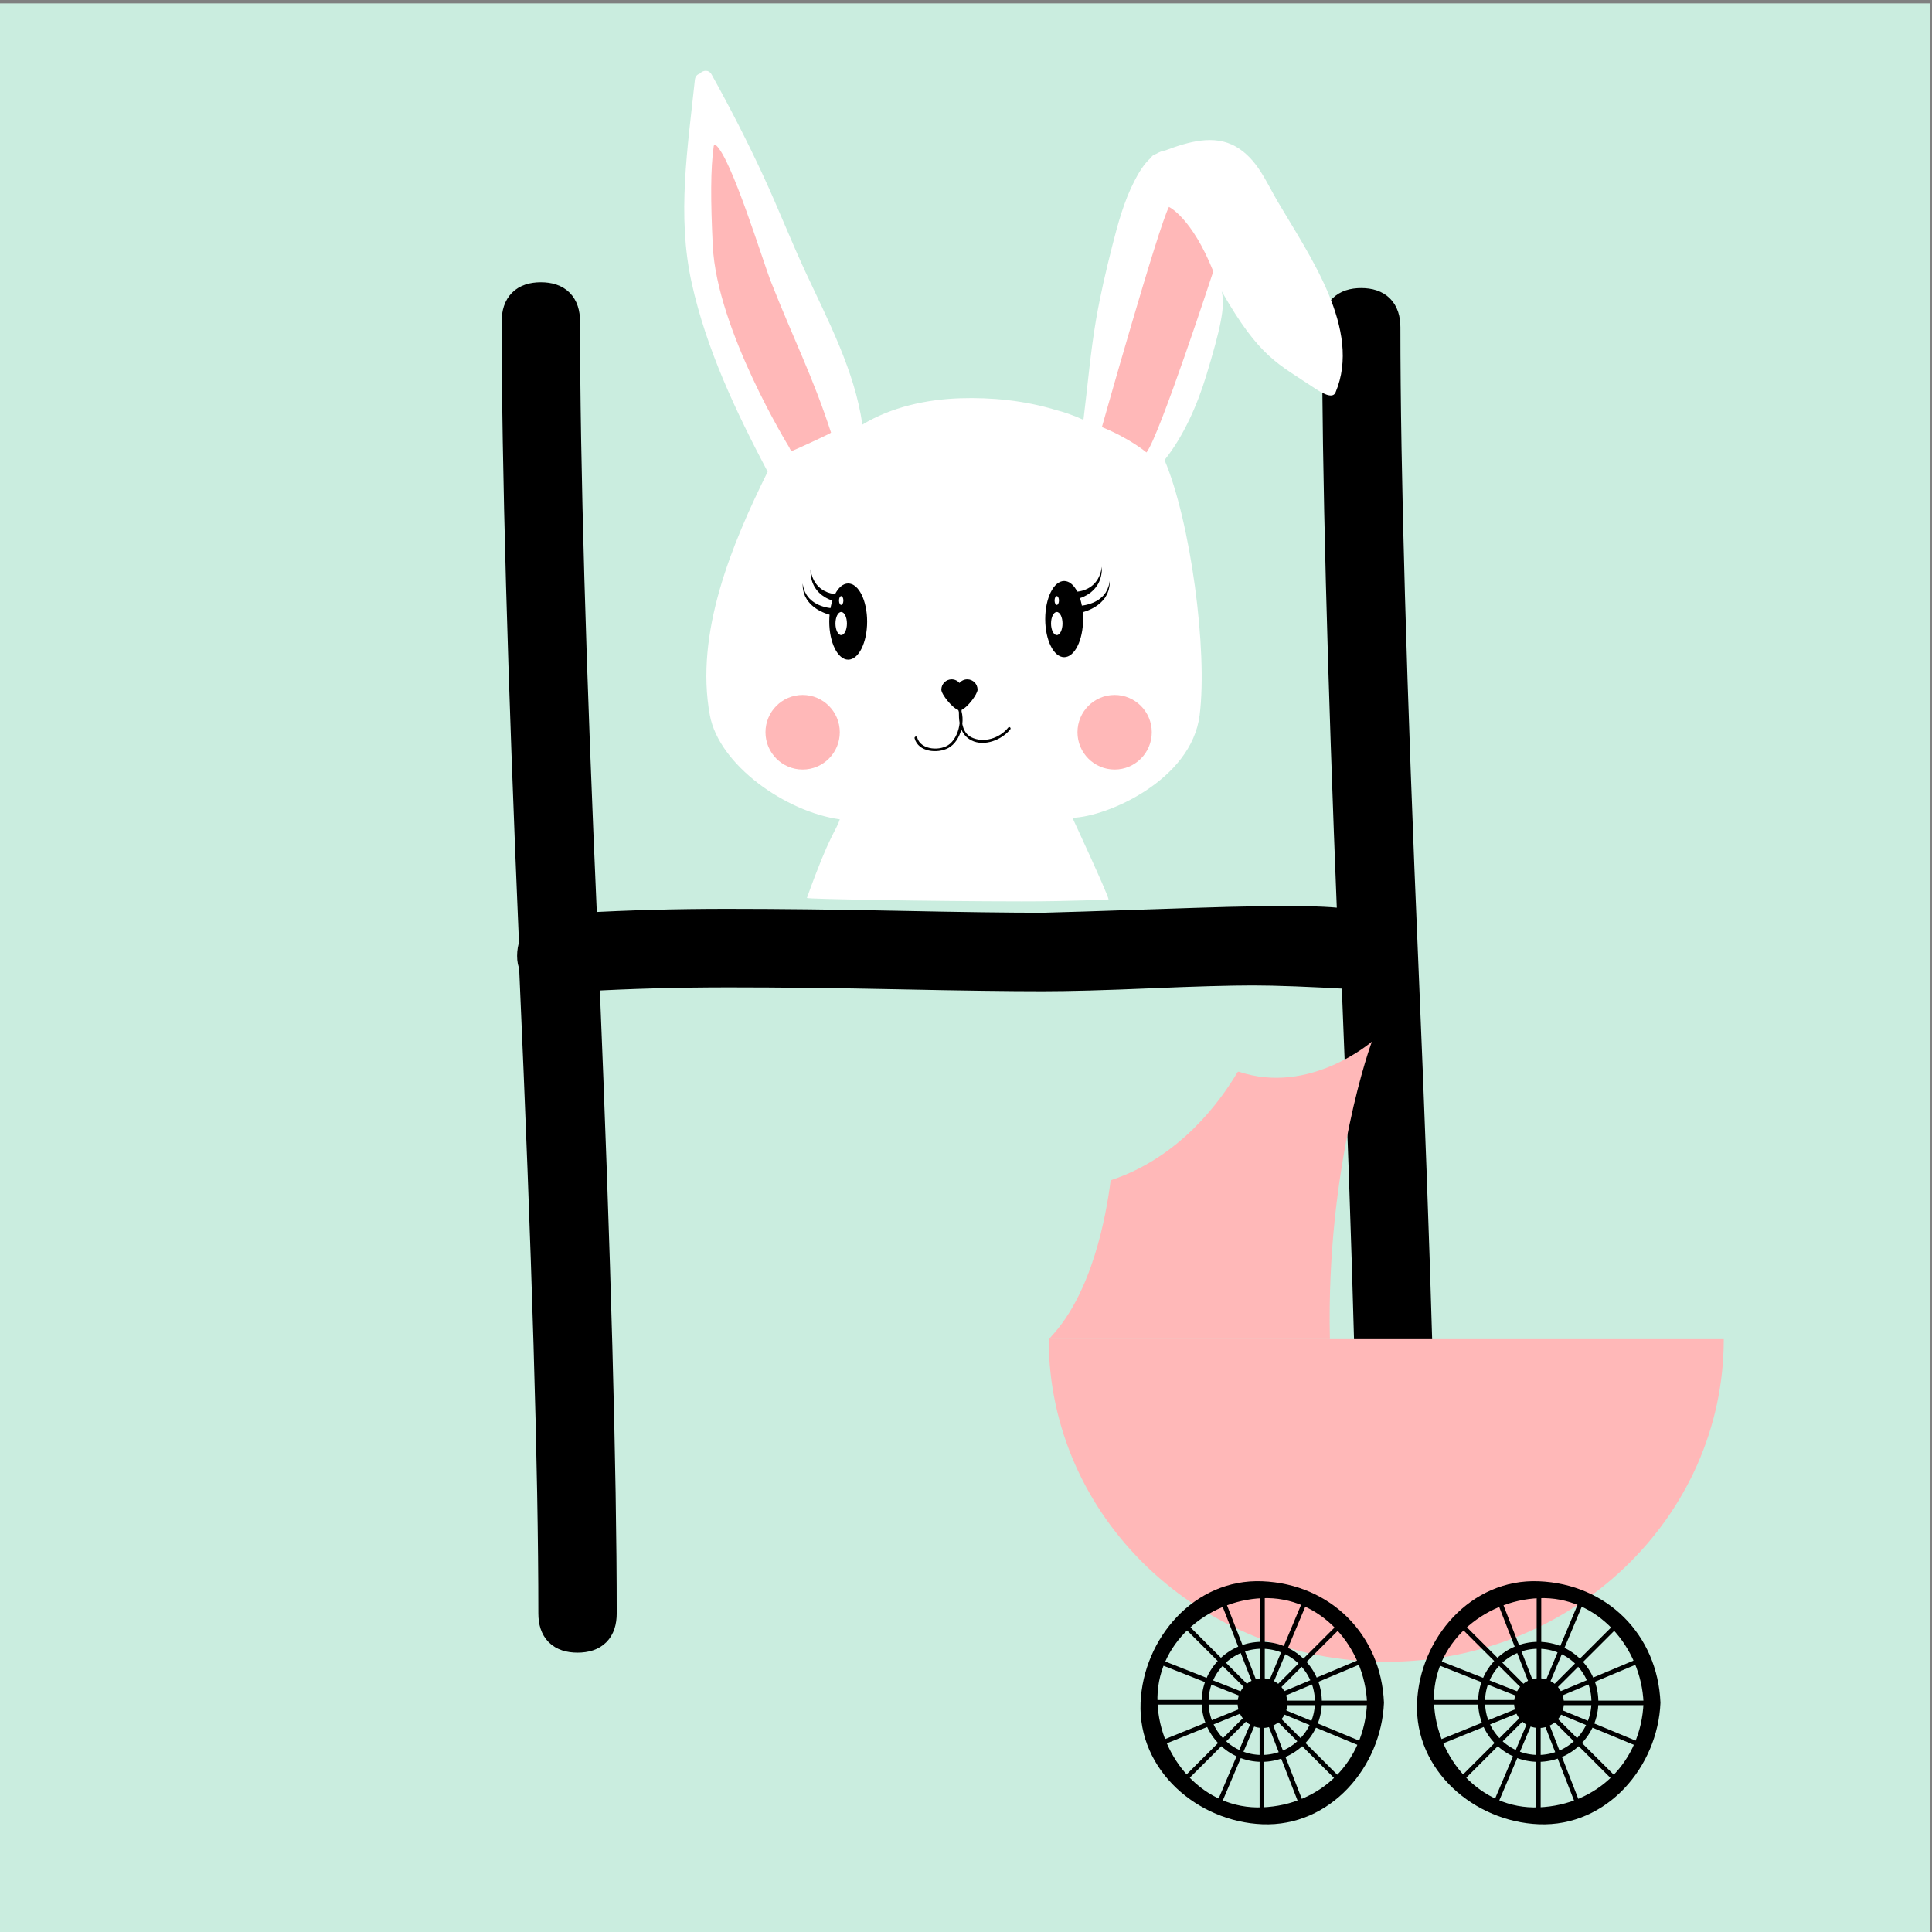 <?xml version="1.0" encoding="UTF-8" standalone="no"?>
<!DOCTYPE svg PUBLIC "-//W3C//DTD SVG 1.1//EN" "http://www.w3.org/Graphics/SVG/1.1/DTD/svg11.dtd">
<svg width="100%" height="100%" viewBox="0 0 50 50" version="1.1" xmlns="http://www.w3.org/2000/svg" xmlns:xlink="http://www.w3.org/1999/xlink" xml:space="preserve" xmlns:serif="http://www.serif.com/" style="fill-rule:evenodd;clip-rule:evenodd;stroke-linecap:round;stroke-linejoin:round;stroke-miterlimit:2;">
    <rect x="0" y="0" width="50" height="50" fill="#808080" stroke="none"/>
    <g id="Artboard1" transform="matrix(0.026,0,0,0.463,0.487,-94.285)">
        <rect x="-18.729" y="203.828" width="1921.36" height="108.091" style="fill:none;"/>
        <clipPath id="_clip1">
            <rect x="-18.729" y="203.828" width="1921.36" height="108.091"/>
        </clipPath>
        <g clip-path="url(#_clip1)">
            <g transform="matrix(38.427,0,0,2.162,-31969.1,152.705)">
                <rect x="776.843" y="-0.929" width="339.213" height="98.424" style="fill:rgb(202,237,223);"/>
            </g>
            <g transform="matrix(38.427,0,0,2.162,-31969.1,159.19)">
                <path d="M867.366,29.022C867.366,32.722 867.524,38.289 867.841,45.722C868.157,53.156 868.316,58.722 868.316,62.422C868.316,62.856 868.099,63.072 867.666,63.072C867.232,63.072 867.016,62.856 867.016,62.422C867.016,58.722 866.866,53.172 866.566,45.772C865.399,45.706 864.516,45.672 863.916,45.672C863.316,45.672 862.424,45.697 861.241,45.747C860.057,45.797 859.132,45.822 858.466,45.822C857.599,45.822 856.357,45.806 854.741,45.772C853.124,45.739 851.657,45.722 850.341,45.722C849.024,45.722 847.782,45.756 846.616,45.822C846.916,53.089 847.066,58.572 847.066,62.272C847.066,62.706 846.849,62.922 846.416,62.922C845.982,62.922 845.766,62.706 845.766,62.272C845.766,58.572 845.599,52.989 845.266,45.522C845.232,45.456 845.216,45.372 845.216,45.272C845.216,45.172 845.232,45.072 845.266,44.972C844.966,37.939 844.816,32.572 844.816,28.872C844.816,28.439 845.032,28.222 845.466,28.222C845.899,28.222 846.116,28.439 846.116,28.872C846.116,32.539 846.266,37.756 846.566,44.522C847.732,44.456 848.974,44.422 850.291,44.422C851.607,44.422 853.082,44.439 854.716,44.472C856.349,44.506 857.599,44.522 858.466,44.522C858.599,44.522 859.907,44.481 862.391,44.397C864.874,44.314 866.232,44.339 866.466,44.472C866.199,37.839 866.066,32.689 866.066,29.022C866.066,28.589 866.282,28.372 866.716,28.372C867.149,28.372 867.366,28.589 867.366,29.022Z" style="fill-rule:nonzero;stroke:black;stroke-width:0.73px;"/>
            </g>
            <g id="nyuszi" transform="matrix(38.076,0,0,1.951,-31194.3,-240.564)">
                <g transform="matrix(0.03,0,0,0.033,827.112,216.294)">
                    <path d="M835.354,519.95C825.033,502.437 817.545,483.126 799.159,472.45C780.007,461.334 757.265,468.228 737.526,475.591C734.563,476.097 731.861,477.198 729.37,478.685C729.023,478.818 728.678,478.948 728.334,479.08C726.738,479.685 725.675,480.688 725.022,481.855C718.703,487.353 714.025,495.381 710.397,502.423C701.399,519.882 696.073,539.455 691.251,558.402C685.884,579.517 680.827,600.983 677.12,622.436C672.183,651.053 669.807,680.041 666.193,708.855C666.059,708.737 665.92,708.622 665.786,708.506C665.75,708.782 665.721,709.053 665.683,709.328C657.777,705.717 649.503,702.856 640.996,700.649C614.388,692.713 585.994,689.91 558.707,690.791C529.506,691.734 498.748,698.363 473.492,713.673C466.838,667.008 443.402,622.981 423.812,580.916C410.966,553.348 399.854,525.019 387.022,497.432C373.173,467.655 358.125,438.427 342.128,409.748C339.53,405.092 334.498,405.947 331.645,409.022C329.539,409.667 327.837,411.356 327.524,414.32C321.327,473.113 311.73,531.89 324.717,590.519C337.57,648.536 363.293,702.32 390.931,754.581C359.791,817.305 327.307,894.636 340.581,965.993C348.644,1009.34 406.804,1049.85 453.797,1056.36C450.414,1066.93 445.502,1068.01 425.134,1124.63C424.791,1125.59 534.674,1127.53 612.432,1127.58C655.31,1127.62 688.029,1125.9 688.029,1125.9C687.338,1121.04 656.533,1055.03 656.533,1055.03C686.766,1054.24 760.18,1022.31 767.363,965.993C774.532,909.795 759.459,797.608 736.784,744.435C753.161,724.04 765.299,696.975 773.331,670.495C785.237,631.261 790.025,610.784 786.564,597.933C819.85,655.938 835.699,660.69 867.595,682.072C878.507,689.387 883.978,689.965 885.791,685.697C908.906,631.261 863.067,566.98 835.354,519.95Z" style="fill:white;fill-rule:nonzero;"/>
                </g>
                <g transform="matrix(0.03,0,0,0.033,827.112,216.294)">
                    <path d="M477.632,884.661C477.632,902.931 470.244,917.743 461.13,917.743C452.019,917.743 444.629,902.931 444.629,884.661C444.629,866.39 452.019,851.578 461.13,851.578C470.244,851.578 477.632,866.39 477.632,884.661Z" style="fill-rule:nonzero;"/>
                </g>
                <g transform="matrix(0.03,0,0,0.033,827.112,216.294)">
                    <path d="M460.032,886.352C460.032,891.89 457.794,896.382 455.028,896.382C452.267,896.382 450.025,891.89 450.025,886.352C450.025,880.814 452.267,876.325 455.028,876.325C457.794,876.325 460.032,880.814 460.032,886.352Z" style="fill:white;fill-rule:nonzero;"/>
                </g>
                <g transform="matrix(0.03,0,0,0.033,827.112,216.294)">
                    <path d="M456.939,866.379C456.939,868.494 456.083,870.208 455.03,870.208C453.976,870.208 453.12,868.494 453.12,866.379C453.12,864.267 453.976,862.551 455.03,862.551C456.083,862.551 456.939,864.267 456.939,866.379Z" style="fill:white;fill-rule:nonzero;"/>
                </g>
                <g transform="matrix(0.03,0,0,0.033,827.112,216.294)">
                    <path d="M449.637,867.065C449.637,867.065 449.484,867.032 449.196,866.968C448.854,866.894 448.395,866.778 447.88,866.62C446.814,866.307 445.347,865.799 443.678,865.004C440.333,863.487 436.17,860.642 433.306,856.728C432.521,855.816 431.988,854.72 431.375,853.732C430.783,852.726 430.418,851.62 429.961,850.627C429.566,849.605 429.349,848.559 429.063,847.611C428.747,846.669 428.736,845.707 428.577,844.868C428.256,843.178 428.341,841.742 428.3,840.757C428.283,839.771 428.272,839.209 428.272,839.209C428.272,839.209 428.379,839.762 428.568,840.731C428.779,841.691 428.937,843.085 429.533,844.65C429.829,845.428 429.986,846.318 430.444,847.154C430.873,847.995 431.232,848.917 431.758,849.783C432.343,850.616 432.824,851.539 433.512,852.337C434.219,853.117 434.824,853.982 435.653,854.648C438.705,857.565 442.569,859.285 445.538,860.048C447.017,860.457 448.276,860.656 449.13,860.747C449.574,860.802 449.875,860.82 450.054,860.825C450.288,860.835 450.412,860.841 450.412,860.841L449.637,867.065Z" style="fill-rule:nonzero;"/>
                </g>
                <g transform="matrix(0.03,0,0,0.033,827.112,216.294)">
                    <path d="M448.265,879.446C448.32,879.45 447.551,879.339 446.379,879.051C445.211,878.788 443.6,878.31 441.704,877.651C440.772,877.267 439.744,876.938 438.707,876.426C437.656,875.964 436.57,875.433 435.483,874.803C433.287,873.608 431.102,872.025 429.143,870.222C428.216,869.249 427.217,868.379 426.473,867.283C426.08,866.765 425.69,866.251 425.304,865.743C424.963,865.203 424.675,864.636 424.368,864.102C424.078,863.558 423.757,863.047 423.514,862.511C423.309,861.958 423.106,861.417 422.911,860.89C422.719,860.368 422.533,859.86 422.352,859.369C422.246,858.857 422.143,858.364 422.045,857.889C421.876,856.936 421.639,856.091 421.583,855.316C421.549,854.541 421.52,853.865 421.497,853.309C421.449,852.208 421.423,851.578 421.423,851.578C421.423,851.578 421.547,852.198 421.765,853.279C421.872,853.813 422.002,854.464 422.152,855.208C422.323,855.945 422.685,856.734 422.984,857.605C423.145,858.035 423.312,858.484 423.485,858.949C423.729,859.382 423.979,859.829 424.235,860.288C424.49,860.743 424.75,861.21 425.018,861.687C425.318,862.142 425.69,862.566 426.029,863.016C426.383,863.456 426.713,863.919 427.093,864.351L428.358,865.564C429.148,866.425 430.185,867.062 431.113,867.782C433.09,869.095 435.204,870.176 437.302,870.919C438.336,871.323 439.362,871.636 440.349,871.896C441.313,872.202 442.278,872.344 443.132,872.554C444.879,872.867 446.338,873.063 447.345,873.127C448.342,873.21 448.826,873.195 448.88,873.204L448.265,879.446Z" style="fill-rule:nonzero;"/>
                </g>
                <g transform="matrix(0.03,0,0,0.033,827.112,216.294)">
                    <path d="M632.814,882.509C632.814,900.78 640.203,915.59 649.314,915.59C658.432,915.59 665.816,900.78 665.816,882.509C665.816,864.24 658.432,849.429 649.314,849.429C640.203,849.429 632.814,864.24 632.814,882.509Z" style="fill-rule:nonzero;"/>
                </g>
                <g transform="matrix(0.03,0,0,0.033,827.112,216.294)">
                    <path d="M660.033,858.69C660.033,858.69 660.157,858.684 660.392,858.673C660.571,858.668 660.871,858.65 661.316,858.596C662.171,858.504 663.431,858.305 664.908,857.898C667.876,857.135 671.742,855.415 674.794,852.497C675.624,851.83 676.229,850.966 676.937,850.185C677.623,849.388 678.104,848.465 678.69,847.63C679.215,846.765 679.575,845.845 680.004,845.002C680.462,844.166 680.619,843.278 680.916,842.5C681.512,840.933 681.669,839.541 681.88,838.579C682.068,837.611 682.176,837.057 682.176,837.057C682.176,837.057 682.165,837.62 682.147,838.605C682.106,839.59 682.192,841.027 681.871,842.716C681.712,843.555 681.701,844.517 681.386,845.459C681.1,846.408 680.882,847.454 680.485,848.476C680.028,849.469 679.665,850.574 679.072,851.58C678.459,852.57 677.926,853.666 677.142,854.577C674.276,858.491 670.111,861.334 666.768,862.852C665.098,863.647 663.631,864.156 662.565,864.468C662.05,864.626 661.589,864.742 661.248,864.816C660.962,864.88 660.808,864.913 660.808,864.913L660.033,858.69Z" style="fill-rule:nonzero;"/>
                </g>
                <g transform="matrix(0.03,0,0,0.033,827.112,216.294)">
                    <path d="M661.564,871.051C661.62,871.041 662.104,871.056 663.102,870.974C664.108,870.909 665.566,870.713 667.313,870.403C668.167,870.193 669.134,870.05 670.098,869.744C671.085,869.486 672.11,869.171 673.145,868.769C675.242,868.024 677.356,866.945 679.333,865.632C680.262,864.912 681.298,864.275 682.09,863.414L683.355,862.201C683.735,861.769 684.064,861.305 684.419,860.866C684.758,860.415 685.13,859.992 685.432,859.536C685.698,859.06 685.959,858.593 686.213,858.138C686.47,857.679 686.722,857.232 686.963,856.798C687.136,856.335 687.306,855.885 687.466,855.455C687.763,854.584 688.128,853.795 688.298,853.058C688.448,852.314 688.578,851.663 688.685,851.128C688.902,850.047 689.026,849.429 689.026,849.429C689.026,849.429 689,850.058 688.953,851.159C688.928,851.715 688.898,852.39 688.866,853.165C688.81,853.94 688.573,854.787 688.403,855.738C688.305,856.213 688.203,856.708 688.097,857.219C687.916,857.711 687.729,858.218 687.538,858.741C687.342,859.267 687.14,859.807 686.934,860.36C686.69,860.896 686.37,861.408 686.079,861.953C685.773,862.486 685.485,863.053 685.144,863.592C684.758,864.1 684.367,864.615 683.976,865.133C683.231,866.229 682.231,867.099 681.305,868.07C679.345,869.874 677.16,871.458 674.963,872.651C673.877,873.282 672.789,873.814 671.738,874.274C670.702,874.786 669.673,875.115 668.741,875.499C666.845,876.158 665.232,876.635 664.065,876.899C662.895,877.186 662.123,877.296 662.18,877.293L661.564,871.051Z" style="fill-rule:nonzero;"/>
                </g>
                <g transform="matrix(0.03,0,0,0.033,827.112,216.294)">
                    <path d="M600.591,976.667C593.24,985.951 579.04,990.559 568.147,984.979C563.647,982.669 561.529,978.371 560.577,973.575C561.009,969.803 560.8,966.026 559.897,962.626C559.908,962.2 559.92,961.773 559.936,961.356C565.247,959.159 573.86,947.519 573.86,943.797C573.86,938.845 569.842,934.826 564.889,934.826C562.161,934.826 559.722,936.048 558.071,937.969C556.429,936.048 553.99,934.826 551.263,934.826C546.308,934.826 542.288,938.845 542.288,943.797C542.288,947.772 551.682,959.58 557.047,961.444C557.245,961.996 557.429,962.555 557.578,963.131C557.54,966.372 557.672,969.643 558.22,972.746C557.523,979.758 554.502,986.763 549.777,990.788C541.949,997.462 524.222,996.374 521.195,985.23C520.799,983.768 518.589,984.573 518.984,986.029C522.224,997.969 538.86,999.483 548.343,994.445C554.036,991.415 557.96,985.117 559.735,978.191C561.326,982.122 564.009,985.494 568.449,987.77C579.604,993.491 595.099,987.385 602.371,978.203C603.308,977.014 601.53,975.48 600.591,976.667Z" style="fill-rule:nonzero;"/>
                </g>
                <g transform="matrix(0.03,0,0,0.033,827.112,216.294)">
                    <path d="M725.665,980.747C725.665,998.626 711.171,1013.12 693.291,1013.12C675.414,1013.12 660.919,998.626 660.919,980.747C660.919,962.867 675.414,948.372 693.291,948.372C711.171,948.372 725.665,962.867 725.665,980.747Z" style="fill:rgb(255,184,184);fill-rule:nonzero;"/>
                </g>
                <g transform="matrix(0.03,0,0,0.033,827.112,216.294)">
                    <path d="M453.797,980.747C453.797,998.626 439.301,1013.12 421.423,1013.12C403.545,1013.12 389.049,998.626 389.049,980.747C389.049,962.867 403.545,948.372 421.423,948.372C439.301,948.372 453.797,962.867 453.797,980.747Z" style="fill:rgb(255,184,184);fill-rule:nonzero;"/>
                </g>
                <g transform="matrix(0.03,0,0,0.033,827.112,216.294)">
                    <path d="M446.171,720.603C430.383,672.135 414.138,640.938 393.96,590.008C386.493,571.17 359.611,482.85 345.886,471.079C345.23,470.515 344.093,470.86 343.962,471.756C341.112,491.482 341.218,519.458 343.113,558.311C346.671,631.485 409.822,733.486 409.852,733.563C410.072,734.188 410.423,735.059 410.952,735.673C411.191,736.201 411.795,736.588 412.449,736.375C412.476,736.373 412.501,736.383 412.532,736.378C413.183,736.291 446.376,721.234 446.171,720.603Z" style="fill:rgb(255,184,184);fill-rule:nonzero;"/>
                </g>
                <g transform="matrix(0.03,0,0,0.033,827.112,216.294)">
                    <path d="M682.2,715.802C682.2,715.802 731.385,542.102 740.614,524.668C740.614,524.668 760.468,533.734 779.255,580.619C779.255,580.619 732.058,724.518 721.011,737.848C721.011,737.848 707.269,726.019 682.2,715.802Z" style="fill:rgb(255,184,184);fill-rule:nonzero;"/>
                </g>
                <g transform="matrix(0.03,0,0,0.033,827.112,216.294)">
                    <path d="M647.88,886.352C647.88,891.89 645.643,896.382 642.876,896.382C640.114,896.382 637.873,891.89 637.873,886.352C637.873,880.814 640.114,876.325 642.876,876.325C645.643,876.325 647.88,880.814 647.88,886.352Z" style="fill:white;fill-rule:nonzero;"/>
                </g>
                <g transform="matrix(0.03,0,0,0.033,827.112,216.294)">
                    <path d="M644.787,866.379C644.787,868.494 643.931,870.208 642.878,870.208C641.824,870.208 640.968,868.494 640.968,866.379C640.968,864.267 641.824,862.551 642.878,862.551C643.931,862.551 644.787,864.267 644.787,866.379Z" style="fill:white;fill-rule:nonzero;"/>
                </g>
            </g>
            <g transform="matrix(21.806,0,0,1.111,-17305.9,-16.224)">
                <g transform="matrix(0.259,0,0,0.285,837.112,169.789)">
                    <path d="M13.627,335.03C13.627,366.484 40.261,391.986 73.116,391.986C105.969,391.986 132.603,366.484 132.603,335.03L13.627,335.03Z" style="fill:rgb(255,184,184);fill-rule:nonzero;"/>
                </g>
                <g transform="matrix(0.259,0,0,0.285,837.112,169.789)">
                    <path d="M63.185,335.03L13.627,335.03C13.644,334.861 14.076,334.696 14.098,334.526C21.313,326.782 23.772,313.218 24.543,307.003C24.55,306.991 24.557,306.98 24.565,306.971C36.66,302.989 43.842,293.104 46.911,287.884C46.97,287.856 47.03,287.823 47.091,287.795C59.628,292.049 70.585,282.503 70.585,282.503C70.585,282.503 62.491,304.265 63.185,335.03Z" style="fill:rgb(255,184,184);fill-rule:nonzero;"/>
                </g>
                <g transform="matrix(0.259,0,0,0.285,837.112,169.789)">
                    <path d="M119.765,398.834L101.992,398.834L118.392,391.938L118.079,391.192L101.747,398.061L114.291,385.519L113.72,384.947L101.192,397.479L108.051,381.119L107.306,380.804L100.435,397.192L100.435,379.403L99.628,379.403L99.628,397.027L93.227,380.586L92.474,380.881L98.952,397.514L86.313,384.875L85.742,385.446L98.345,398.046L81.753,391.482L81.46,392.231L97.877,398.73L80.199,398.73L80.199,399.535L97.898,399.535L81.477,406.194L81.78,406.943L98.262,400.258L85.672,412.851L86.242,413.422L98.754,400.906L91.839,417.217L92.582,417.534L99.526,401.153L99.526,418.964L100.333,418.964L100.333,401.346L106.723,417.788L107.473,417.495L101.004,400.851L113.646,413.494L114.217,412.924L101.675,400.381L118.075,407.193L118.384,406.449L101.992,399.641L119.765,399.641L119.765,398.834Z" style="fill-rule:nonzero;"/>
                </g>
                <g transform="matrix(0.259,0,0,0.285,837.112,169.789)">
                    <path d="M104.424,399.281C104.424,401.707 102.459,403.672 100.037,403.672C97.612,403.672 95.65,401.707 95.65,399.281C95.65,396.857 97.612,394.893 100.037,394.893C102.459,394.893 104.424,396.857 104.424,399.281Z" style="fill-rule:nonzero;"/>
                </g>
                <g transform="matrix(0.259,0,0,0.285,837.112,169.789)">
                    <path d="M99.899,389.68C94.731,389.68 90.527,393.885 90.527,399.056C90.527,404.225 94.731,408.429 99.899,408.429C105.072,408.429 109.279,404.225 109.279,399.056C109.279,393.885 105.072,389.68 99.899,389.68ZM99.899,409.647C94.061,409.647 89.309,404.896 89.309,399.056C89.309,393.213 94.061,388.46 99.899,388.46C105.744,388.46 110.498,393.213 110.498,399.056C110.498,404.896 105.744,409.647 99.899,409.647Z" style="fill-rule:nonzero;"/>
                </g>
                <g transform="matrix(0.259,0,0,0.285,837.112,169.789)">
                    <path d="M118.46,399.212C118.04,409.594 110.375,417.257 99.995,417.679C89.626,418.096 81.926,408.953 81.532,399.212C81.113,388.846 90.255,381.144 99.995,380.751C110.364,380.332 118.066,389.473 118.46,399.212C118.538,401.132 121.522,401.138 121.444,399.212C120.959,387.187 112.021,378.252 99.995,377.766C87.981,377.281 79.003,387.914 78.547,399.212C78.062,411.226 88.696,420.207 99.995,420.661C112.01,421.148 120.989,410.511 121.444,399.212C121.522,397.287 118.538,397.295 118.46,399.212Z" style="fill-rule:nonzero;"/>
                </g>
                <g transform="matrix(0.259,0,0,0.285,837.112,169.789)">
                    <path d="M71.036,398.834L53.263,398.834L69.664,391.938L69.351,391.192L53.017,398.061L65.563,385.519L64.992,384.947L52.463,397.479L59.323,381.119L58.576,380.804L51.707,397.192L51.707,379.403L50.899,379.403L50.899,397.027L44.499,380.586L43.746,380.881L50.224,397.514L37.585,384.875L37.015,385.446L49.617,398.046L33.026,391.482L32.732,392.231L49.148,398.73L31.471,398.73L31.471,399.535L49.169,399.535L32.749,406.194L33.051,406.943L49.535,400.258L36.944,412.851L37.515,413.422L50.027,400.906L43.111,417.217L43.854,417.534L50.799,401.153L50.799,418.964L51.605,418.964L51.605,401.346L57.993,417.788L58.745,417.495L52.277,400.851L64.918,413.494L65.489,412.924L52.946,400.381L69.345,407.193L69.657,406.449L53.263,399.641L71.036,399.641L71.036,398.834Z" style="fill-rule:nonzero;"/>
                </g>
                <g transform="matrix(0.259,0,0,0.285,837.112,169.789)">
                    <path d="M55.694,399.281C55.694,401.705 53.73,403.67 51.308,403.67C48.885,403.67 46.922,401.705 46.922,399.281C46.922,396.857 48.885,394.895 51.308,394.895C53.73,394.895 55.694,396.857 55.694,399.281Z" style="fill-rule:nonzero;"/>
                </g>
                <g transform="matrix(0.259,0,0,0.285,837.112,169.789)">
                    <path d="M51.173,389.68C46.005,389.68 41.801,393.885 41.801,399.056C41.801,404.225 46.005,408.429 51.173,408.429C56.344,408.429 60.549,404.225 60.549,399.056C60.549,393.885 56.344,389.68 51.173,389.68ZM51.173,409.647C45.334,409.647 40.582,404.896 40.582,399.056C40.582,393.213 45.334,388.46 51.173,388.46C57.015,388.46 61.767,393.213 61.767,399.056C61.767,404.896 57.015,409.647 51.173,409.647Z" style="fill-rule:nonzero;"/>
                </g>
                <g transform="matrix(0.259,0,0,0.285,837.112,169.789)">
                    <path d="M69.731,399.212C69.31,409.592 61.646,417.257 51.268,417.679C40.899,418.096 33.198,408.953 32.805,399.212C32.385,388.844 41.528,381.144 51.268,380.751C61.635,380.332 69.336,389.474 69.731,399.212C69.808,401.132 72.793,401.138 72.714,399.212C72.23,387.188 63.292,378.252 51.268,377.766C39.254,377.281 30.276,387.914 29.819,399.212C29.334,411.226 39.97,420.207 51.268,420.661C63.282,421.148 72.259,410.511 72.714,399.212C72.793,397.287 69.808,397.295 69.731,399.212Z" style="fill-rule:nonzero;"/>
                </g>
            </g>
        </g>
    </g>
</svg>
